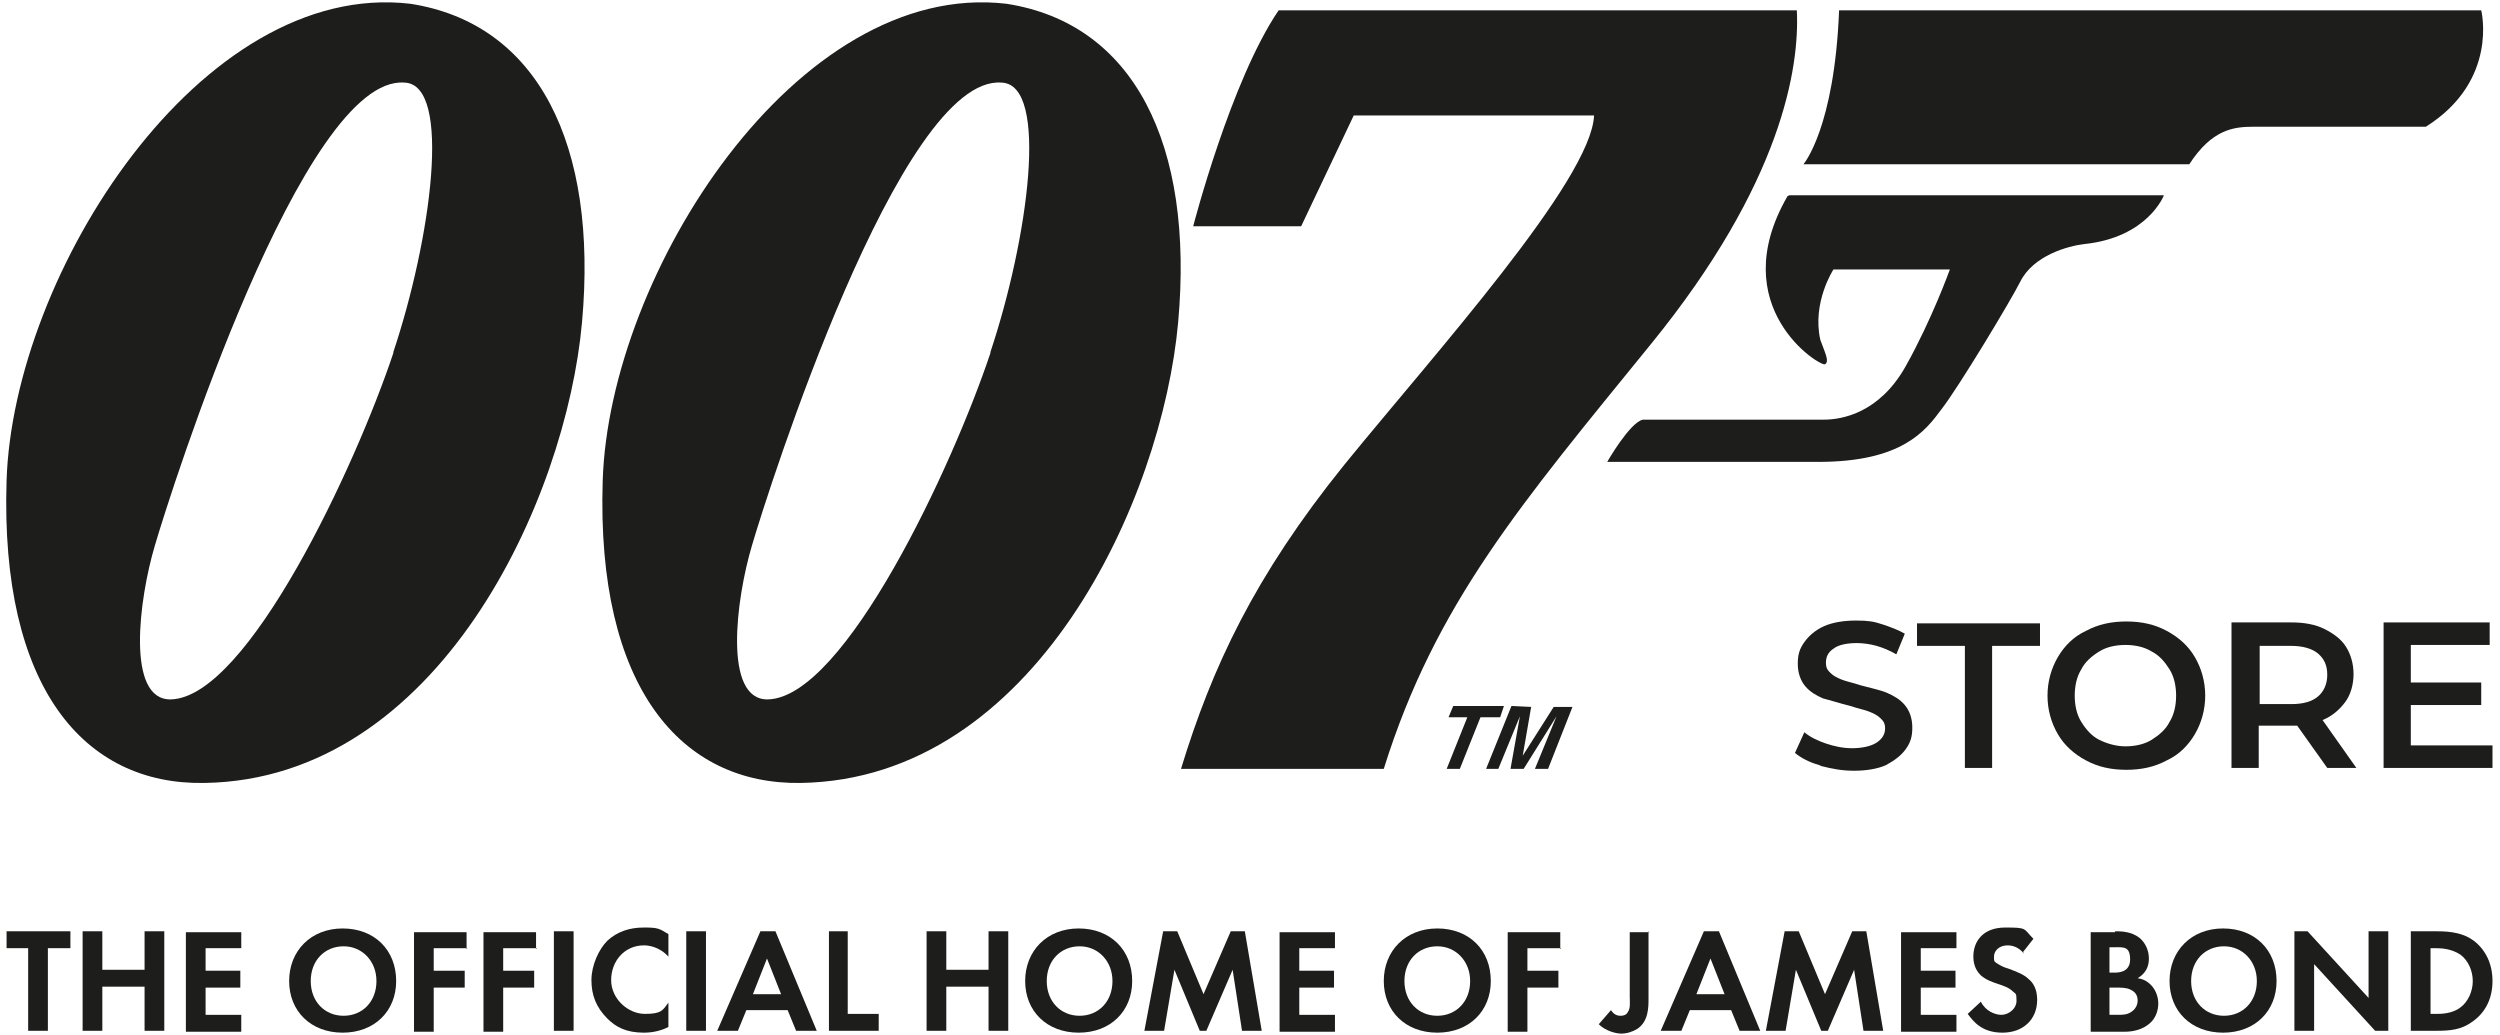<?xml version="1.0" encoding="UTF-8"?>
<svg id="Layer_1" xmlns="http://www.w3.org/2000/svg" version="1.1" viewBox="0 0 266.3 110.3">
  <!-- Generator: Adobe Illustrator 29.4.0, SVG Export Plug-In . SVG Version: 2.1.0 Build 152)  -->
  <defs>
    <style>
      .st0 {
        fill: #1d1d1b;
      }
    </style>
  </defs>
  <g>
    <path class="st0" d="M41.9,37.5c4-12,6.3-28.5,1.2-28.7-10.8-.9-24.9,43.5-26.6,49.3-1.7,5.7-3.1,16.5,1.7,16.4,8.2-.2,19.7-24.9,23.7-36.9M21.7,83.4C9,83.6,0,73.3.7,51.2,1.4,29.1,21.4-2.2,43.7.4c13.6,2.1,20,15,18.3,33.9-1.7,19-15.3,48.7-40.2,49.1"/>
    <path class="st0" d="M105.5,37.5c4-12,6.3-28.5,1.2-28.7-10.8-.9-24.9,43.5-26.6,49.3-1.7,5.7-3.1,16.5,1.7,16.4,8.2-.2,19.7-24.9,23.7-36.9M85.3,83.4c-12.7.2-21.8-10.1-21.1-32.2C64.9,29.1,84.9-2.2,107.2.4c13.6,2.1,20,15,18.3,33.9-1.7,19-15.3,48.7-40.2,49.1"/>
    <path class="st0" d="M147.4,81.9h-21.6c3.3-10.8,7.8-20.5,17.4-32.4,9.6-11.8,26.3-30.3,26.6-37.2h-25.6l-5.6,11.8h-11.5s4-15.5,9.1-23h55.2c.3,6.1-1.6,18.4-15.5,35.5-13.9,17.1-23,27.7-28.5,45.3"/>
    <path class="st0" d="M233.2,17.5h-41.1s3.3-3.8,3.8-16.4h68.4s1.9,7.5-5.9,12.4h-18.4c-2.1,0-4.4.3-6.8,4"/>
    <path class="st0" d="M190.6,20.8h39.9s-1.7,4.5-8.5,5.2c-1.7.2-5.4,1.2-6.8,4-1,2-6.6,11.3-8.4,13.6-1.7,2.3-4.2,5.6-13.1,5.6h-22.5s2.4-4.2,3.8-4.5h19.3c1.9,0,5.9-.7,8.7-5.7,2.8-5,4.7-10.3,4.7-10.3h-12.4s-2.3,3.5-1.4,7.5c.5,1.4,1,2.3.5,2.6-.5.3-10.8-6.1-4-17.9"/>
    <polygon class="st0" points="155.5 81.9 154.1 81.9 156.3 76.4 154.3 76.4 154.8 75.2 160.2 75.2 159.8 76.4 157.7 76.4 155.5 81.9"/>
    <polygon class="st0" points="164.9 81.9 163.5 81.9 165.8 76.3 165.8 76.3 162.3 81.9 160.9 81.9 161.9 76.3 161.9 76.3 159.6 81.9 158.3 81.9 161 75.2 163.1 75.3 162.2 80.5 162.2 80.5 165.5 75.3 167.5 75.3 164.9 81.9"/>
    <g>
      <path class="st0" d="M193.8,81.5c-1.1-.3-2-.8-2.6-1.3l1-2.2c.6.5,1.4.9,2.3,1.2.9.3,1.8.5,2.8.5s2-.2,2.6-.6c.6-.4.9-.9.9-1.5s-.2-.8-.5-1.1-.7-.5-1.2-.7c-.5-.2-1.1-.3-2-.6-1.2-.3-2.1-.6-2.9-.8-.7-.3-1.4-.7-1.9-1.3-.5-.6-.8-1.4-.8-2.4s.2-1.6.7-2.3c.5-.7,1.2-1.3,2.1-1.7.9-.4,2.1-.6,3.4-.6s1.9.1,2.8.4,1.7.6,2.4,1l-.9,2.2c-.7-.4-1.4-.7-2.1-.9-.7-.2-1.5-.3-2.1-.3-1.1,0-2,.2-2.5.6-.6.4-.8.9-.8,1.5s.2.8.5,1.1c.3.3.7.5,1.2.7.5.2,1.1.3,2,.6,1.1.3,2.1.5,2.8.8.7.3,1.4.7,1.9,1.3.5.6.8,1.4.8,2.4s-.2,1.6-.7,2.3-1.2,1.2-2.1,1.7c-.9.4-2.1.6-3.4.6s-2.3-.2-3.5-.5Z"/>
      <path class="st0" d="M209.3,68.8h-5.1v-2.4h13.1v2.4h-5.1v13h-2.9v-13Z"/>
      <path class="st0" d="M222.2,81c-1.3-.7-2.3-1.6-3-2.8-.7-1.2-1.1-2.6-1.1-4.1s.4-2.9,1.1-4.1c.7-1.2,1.7-2.2,3-2.8,1.3-.7,2.7-1,4.3-1s3,.3,4.3,1c1.3.7,2.3,1.6,3,2.8.7,1.2,1.1,2.6,1.1,4.1s-.4,2.9-1.1,4.1c-.7,1.2-1.7,2.2-3,2.8-1.3.7-2.7,1-4.3,1s-3-.3-4.3-1ZM229.2,78.8c.8-.5,1.5-1.1,1.9-1.9.5-.8.7-1.8.7-2.8s-.2-2-.7-2.8c-.5-.8-1.1-1.5-1.9-1.9-.8-.5-1.8-.7-2.8-.7s-2,.2-2.8.7-1.5,1.1-1.9,1.9c-.5.8-.7,1.8-.7,2.8s.2,2,.7,2.8c.5.8,1.1,1.5,1.9,1.9s1.8.7,2.8.7,2-.2,2.8-.7Z"/>
      <path class="st0" d="M247.9,81.8l-3.2-4.5c-.1,0-.3,0-.6,0h-3.5v4.5h-2.9v-15.5h6.4c1.3,0,2.5.2,3.5.7s1.8,1.1,2.3,1.9c.5.8.8,1.8.8,2.9s-.3,2.2-.9,3c-.6.8-1.4,1.5-2.4,1.9l3.6,5.1h-3.1ZM246.9,69.6c-.6-.5-1.6-.8-2.8-.8h-3.4v6.2h3.4c1.3,0,2.2-.3,2.8-.8.6-.5,1-1.3,1-2.3s-.3-1.7-1-2.3Z"/>
      <path class="st0" d="M265.5,79.4v2.4h-11.6v-15.5h11.3v2.4h-8.4v4h7.5v2.4h-7.5v4.3h8.7Z"/>
    </g>
  </g>
  <g>
    <path class="st0" d="M5.1,101v8.8h-2.1v-8.8H.7v-1.8h6.8v1.8h-2.4Z"/>
    <path class="st0" d="M10.9,103.3h4.5v-4.1h2.1v10.6h-2.1v-4.7h-4.5v4.7h-2.1v-10.6h2.1v4.1Z"/>
    <path class="st0" d="M25.7,101h-3.8v2.4h3.7v1.8h-3.7v2.9h3.8v1.8h-5.9v-10.6h5.9v1.8Z"/>
    <path class="st0" d="M42.2,104.5c0,3.2-2.3,5.5-5.7,5.5s-5.7-2.3-5.7-5.5,2.3-5.6,5.7-5.6,5.7,2.3,5.7,5.6ZM40.1,104.5c0-2.1-1.5-3.7-3.5-3.7s-3.5,1.5-3.5,3.7,1.5,3.7,3.5,3.7,3.5-1.5,3.5-3.7Z"/>
    <path class="st0" d="M49.8,101h-3.6v2.4h3.3v1.8h-3.3v4.7h-2.1v-10.6h5.6v1.8Z"/>
    <path class="st0" d="M57.2,101h-3.6v2.4h3.3v1.8h-3.3v4.7h-2.1v-10.6h5.6v1.8Z"/>
    <path class="st0" d="M61.1,99.2v10.6h-2.1v-10.6h2.1Z"/>
    <path class="st0" d="M71.2,109.4c-.6.3-1.5.6-2.6.6-1.9,0-3-.6-3.9-1.5-1.2-1.2-1.7-2.5-1.7-4.1s.8-3.3,1.7-4.2c1.1-1,2.4-1.4,3.9-1.4s1.6.1,2.6.7v2.4c-1-1.1-2.2-1.2-2.6-1.2-2.1,0-3.5,1.7-3.5,3.7s1.8,3.6,3.6,3.6,1.9-.4,2.5-1.2v2.4Z"/>
    <path class="st0" d="M75.2,99.2v10.6h-2.1v-10.6h2.1Z"/>
    <path class="st0" d="M83.8,107.6h-4.3l-.9,2.2h-2.2l4.6-10.6h1.6l4.4,10.6h-2.2l-.9-2.2ZM83.2,105.9l-1.5-3.8-1.5,3.8h3Z"/>
    <path class="st0" d="M90.3,99.2v8.8h3.3v1.8h-5.3v-10.6h2.1Z"/>
    <path class="st0" d="M100.8,103.3h4.5v-4.1h2.1v10.6h-2.1v-4.7h-4.5v4.7h-2.1v-10.6h2.1v4.1Z"/>
    <path class="st0" d="M120.6,104.5c0,3.2-2.3,5.5-5.7,5.5s-5.7-2.3-5.7-5.5,2.3-5.6,5.7-5.6,5.7,2.3,5.7,5.6ZM118.5,104.5c0-2.1-1.5-3.7-3.5-3.7s-3.5,1.5-3.5,3.7,1.5,3.7,3.5,3.7,3.5-1.5,3.5-3.7Z"/>
    <path class="st0" d="M123.9,99.2h1.5l2.8,6.7,2.9-6.7h1.5l1.8,10.6h-2.1l-1-6.5-2.8,6.5h-.7l-2.7-6.5-1.1,6.5h-2.1l2-10.6Z"/>
    <path class="st0" d="M142.2,101h-3.8v2.4h3.7v1.8h-3.7v2.9h3.8v1.8h-5.9v-10.6h5.9v1.8Z"/>
    <path class="st0" d="M158.8,104.5c0,3.2-2.3,5.5-5.7,5.5s-5.7-2.3-5.7-5.5,2.3-5.6,5.7-5.6,5.7,2.3,5.7,5.6ZM156.6,104.5c0-2.1-1.5-3.7-3.5-3.7s-3.5,1.5-3.5,3.7,1.5,3.7,3.5,3.7,3.5-1.5,3.5-3.7Z"/>
    <path class="st0" d="M166.3,101h-3.6v2.4h3.3v1.8h-3.3v4.7h-2.1v-10.6h5.6v1.8Z"/>
    <path class="st0" d="M175.6,99.2v7.2c0,.9,0,2.4-1.2,3.2-.5.3-1.1.5-1.7.5s-1.7-.3-2.4-1l1.3-1.5c.2.3.5.6,1,.6s.7-.2.8-.4c.3-.4.2-1.1.2-1.7v-6.8h2.1Z"/>
    <path class="st0" d="M184.3,107.6h-4.3l-.9,2.2h-2.2l4.6-10.6h1.6l4.4,10.6h-2.2l-.9-2.2ZM183.7,105.9l-1.5-3.8-1.5,3.8h3Z"/>
    <path class="st0" d="M190.1,99.2h1.5l2.8,6.7,2.9-6.7h1.5l1.8,10.6h-2.1l-1-6.5-2.8,6.5h-.7l-2.7-6.5-1.1,6.5h-2.1l2-10.6Z"/>
    <path class="st0" d="M208.4,101h-3.8v2.4h3.7v1.8h-3.7v2.9h3.8v1.8h-5.9v-10.6h5.9v1.8Z"/>
    <path class="st0" d="M215.6,101.6c-.6-.8-1.4-.9-1.7-.9-1.1,0-1.5.7-1.5,1.2s0,.5.3.7c.3.2.6.4,1.3.6.8.3,1.6.6,2.1,1.1.5.4.9,1.1.9,2.2,0,2.1-1.5,3.5-3.7,3.5s-3.1-1.2-3.7-2l1.4-1.3c.5,1,1.5,1.4,2.2,1.4s1.6-.6,1.6-1.5-.1-.7-.4-1c-.4-.4-1-.6-1.6-.8-.6-.2-1.2-.4-1.8-.9-.3-.3-.8-.9-.8-2,0-1.6,1-3.1,3.4-3.1s1.9.1,3,1.2l-1.1,1.4Z"/>
    <path class="st0" d="M225.3,99.2c.6,0,1.7,0,2.6.7.6.5,1,1.3,1,2.2,0,1.4-.9,1.9-1.2,2.1.7.1,1.1.4,1.4.7.6.6.8,1.4.8,2s-.2,1.5-.9,2.1c-.8.7-1.8.9-2.7.9h-3.6v-10.6h2.6ZM224.7,103.6h.6c.3,0,1.6,0,1.6-1.4s-.7-1.3-1.6-1.3h-.6v2.7ZM224.7,108.1h.9c.4,0,1,0,1.4-.3.5-.3.7-.8.7-1.2s-.1-.9-.8-1.2c-.4-.2-1-.2-1.4-.2h-.8v2.9Z"/>
    <path class="st0" d="M242.5,104.5c0,3.2-2.3,5.5-5.7,5.5s-5.7-2.3-5.7-5.5,2.3-5.6,5.7-5.6,5.7,2.3,5.7,5.6ZM240.4,104.5c0-2.1-1.5-3.7-3.5-3.7s-3.5,1.5-3.5,3.7,1.5,3.7,3.5,3.7,3.5-1.5,3.5-3.7Z"/>
    <path class="st0" d="M244.4,109.8v-10.6h1.4l6.5,7.1v-7.1h2.1v10.6h-1.4l-6.5-7.1v7.1h-2.1Z"/>
    <path class="st0" d="M259.6,99.2c1.5,0,2.8.2,3.9,1,1.3,1,2,2.5,2,4.3s-.7,3.3-2.1,4.3c-1.2.9-2.4,1-3.9,1h-2.7v-10.6h2.8ZM258.9,108h.6c.5,0,1.7,0,2.6-.7.8-.6,1.3-1.7,1.3-2.8s-.5-2.2-1.3-2.8c-.9-.6-1.9-.7-2.6-.7h-.6v7Z"/>
  </g>
</svg>